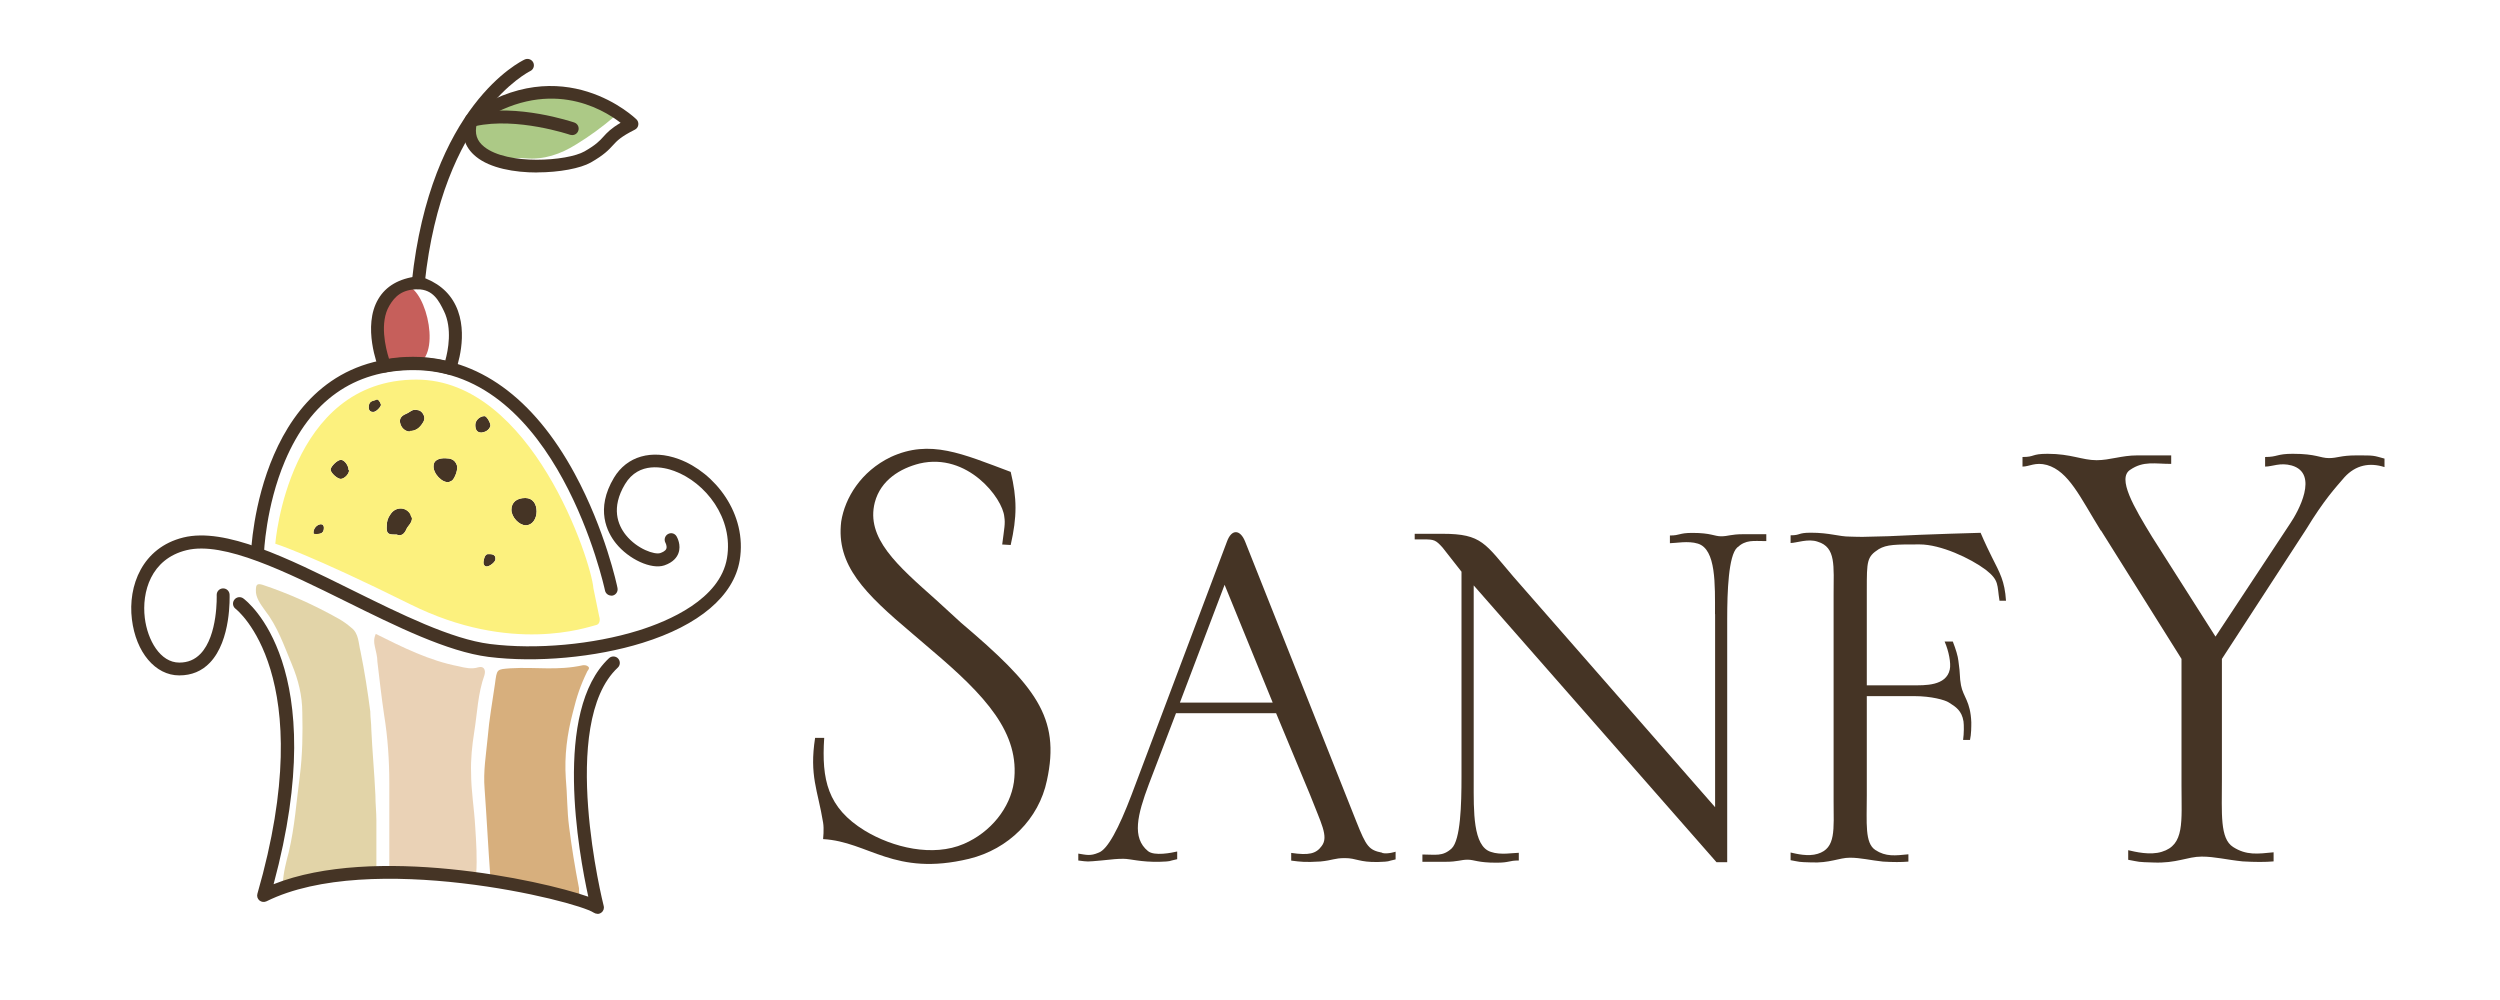 <?xml version="1.0" encoding="UTF-8"?>
<svg xmlns="http://www.w3.org/2000/svg" id="Livello_1" data-name="Livello 1" viewBox="0 0 250 100">
  <defs>
    <style>
      .cls-1 {
        fill: #d7af7d;
      }

      .cls-2 {
        fill: #f4f2ed;
      }

      .cls-3 {
        fill: #c65f5b;
      }

      .cls-4 {
        fill: #e2d4a8;
      }

      .cls-5 {
        fill: #453425;
      }

      .cls-6 {
        fill: #ead2b6;
      }

      .cls-7 {
        fill: #acc986;
      }

      .cls-8 {
        fill: #fcf17e;
      }
    </style>
  </defs>
  <g>
    <path class="cls-3" d="M38.11,36.52s-1.04-2.95-.38-4.84,1.02-2.8,2.56-3.11c2.07-.42,3.92,6.43,1.59,7.78-1.97-.42-3.77.17-3.77.17Z"></path>
    <path class="cls-7" d="M50.38,15.83c-1.22-.12-3.1-1.04-3.18-2.78.08-1.16.99-1.45,2.62-2.06,1.04-.52,2.13-.78,3.23-1.01,3.01-.64,5.79.06,8.39,1.68-1.22,1.04-2.49,1.97-3.82,2.78-1.56.98-3.24,1.56-5.09,1.39-.69-.06-1.45,0-2.14,0h0Z"></path>
    <path class="cls-4" d="M28.3,88.28c0-.88.36-2.27.57-3.04.62-2.63.76-5.03,1.12-7.71.26-2.06.29-4.21.24-6.27,0-1.7-.41-3.3-1.03-4.79-.82-1.96-1.44-3.82-2.73-5.47-.41-.57-.93-1.28-.88-2,0-.57.15-.67.67-.52,2.63.88,5.15,2.01,7.62,3.4.46.26.88.57,1.24.88.77.57.72,1.55.93,2.37.41,2.01.72,4.02.98,6.03,0,.57.1,1.18.1,1.75.1,2.21.31,4.38.41,6.59,0,.88.1,1.7.1,2.58v4.74c-.93.05-1.85.15-2.78.15-2.37.05-6.57,1.3-6.57,1.3h0Z"></path>
    <path class="cls-6" d="M38.93,86.83v-8.5c0-2.27-.15-4.58-.52-6.85-.26-1.75-.46-3.55-.67-5.3,0-.52-.15-1.03-.26-1.55-.1-.41-.1-.82.1-1.24,2.68,1.34,5.36,2.68,8.29,3.24.62.15,1.29.31,1.96.1.52-.15.77.21.62.77-.67,1.85-.72,3.81-1.03,5.72-.21,1.34-.36,2.73-.31,4.07,0,1.8.31,3.55.41,5.36.1,1.55.21,3.19.1,4.74-2.88-.31-5.72-.62-8.6-.62h-.1v.05Z"></path>
    <path class="cls-1" d="M49.03,87.65c-.21-2.88-.36-5.87-.57-8.76-.15-1.75.15-3.45.31-5.15.15-1.85.46-3.46.72-5.31.21-1.55.15-1.49,1.55-1.6,2.58-.15,4.69.26,7.27-.31.21,0,.36,0,.52.15s0,.31-.1.46c-.72,1.49-1.04,2.48-1.45,4.13-.57,2.16-.85,4.31-.7,6.58.15,1.6.12,3.25.33,4.84.26,2.06.58,4.02.99,6.14,0,.26,0,.46.05.72-5.77-1.49-8.92-1.91-8.92-1.91h0Z"></path>
    <path class="cls-2" d="M41.04,61.85s-.1,0-.1-.1l.1.1Z"></path>
    <g>
      <path class="cls-5" d="M17.92,67.54c-2.38,0-4.33-2.3-4.73-5.61-.41-3.34,1.03-7.16,5.14-8.18,4.19-1.03,10.35,2.02,16.87,5.25,4.88,2.41,9.92,4.91,13.8,5.4,4.62.58,10.31.06,14.85-1.35,3.01-.94,8.16-3.12,8.85-7.24.67-3.99-2.15-7.56-5.27-8.71-1.02-.38-3.54-1-4.93,1.32-1.41,2.35-.73,4.07.09,5.09,1.14,1.41,2.89,1.98,3.43,1.8.23-.08.52-.21.61-.43.1-.26-.08-.59-.08-.59-.17-.31-.07-.7.24-.88.31-.18.69-.08.87.23.05.09.49.86.18,1.69-.14.38-.5.9-1.41,1.21-1.29.43-3.55-.6-4.84-2.21-.88-1.1-2.08-3.41-.19-6.56,1.29-2.15,3.77-2.86,6.48-1.86,3.61,1.33,6.87,5.48,6.09,10.13-.6,3.55-4.05,6.49-9.73,8.25-4.7,1.46-10.6,2-15.39,1.4-4.1-.52-9.24-3.06-14.21-5.52-6.03-2.98-12.26-6.07-15.99-5.15-3.58.88-4.48,4.2-4.17,6.77.27,2.22,1.54,4.47,3.45,4.47.86,0,1.55-.29,2.12-.88,1.76-1.83,1.62-5.83,1.62-5.87-.01-.36.26-.65.62-.67.36-.01.65.26.67.62,0,.19.17,4.58-1.97,6.81-.81.85-1.84,1.27-3.05,1.27Z"></path>
      <path class="cls-5" d="M61.13,59.56c-.3,0-.57-.21-.63-.51-.05-.22-4.76-22.04-19.15-22.04-5.96,0-10.29,3.05-12.85,9.08-1.95,4.59-2.1,9.25-2.11,9.3,0,.36-.3.64-.66.63-.36,0-.64-.31-.63-.66,0-.2.71-19.63,16.25-19.63,6.42,0,11.99,4.02,16.11,11.62,3.07,5.66,4.25,11.22,4.29,11.45.07.35-.15.69-.5.76-.04,0-.09.01-.13.01Z"></path>
      <path class="cls-5" d="M59.74,91.38c-.12,0-.25-.04-.36-.11-1.79-1.2-22.37-6.27-32.73-1.14-.23.11-.5.08-.7-.08-.2-.16-.28-.43-.21-.67,6.31-21.87-2.1-28.44-2.18-28.5-.28-.21-.35-.61-.13-.9.21-.29.61-.35.9-.14.37.27,8.91,6.8,3.03,28.58,9.99-3.97,26.56-.47,31.47,1.25-.95-4.33-3.56-18.58,2.07-23.85.26-.24.67-.23.91.03.24.26.23.67-.03.91-5.98,5.59-1.46,23.65-1.41,23.83.07.26-.03.53-.25.68-.11.08-.24.12-.37.12Z"></path>
      <path class="cls-5" d="M44.96,37.46c-.06,0-.12,0-.18-.03-3.18-.92-6.14-.21-6.16-.2-.31.08-.63-.09-.75-.39-.07-.17-1.66-4.22-.04-6.94.76-1.29,2.08-2.05,3.92-2.27.09-.01.18,0,.27.02,1.68.53,2.88,1.51,3.55,2.9,1.37,2.83.06,6.34,0,6.49-.1.25-.34.41-.6.41ZM41.29,35.68c.95,0,2.07.09,3.24.37.28-1,.71-3.19-.13-4.93-.5-1.02-1.08-2.19-2.64-2.19s-2.29.73-2.82,1.63c-1.01,1.69-.38,4.24-.04,5.31.52-.09,1.37-.19,2.4-.19Z"></path>
      <path class="cls-5" d="M41.82,28.91s-.05,0-.07,0c-.35-.04-.61-.35-.57-.71,1.87-17.67,10.9-22.07,11.29-22.25.32-.15.71-.01.86.31.15.32.01.7-.31.85-.1.05-8.77,4.35-10.55,21.22-.04.33-.31.58-.64.58Z"></path>
      <path class="cls-5" d="M53.72,17.25c-2.29,0-4.69-.43-6.1-1.57-1.2-.96-1.59-2.3-1.11-3.88.04-.14.13-.26.25-.34,9.55-6.67,16.82.41,16.89.48.15.15.21.35.18.56-.03.2-.16.38-.35.47-1.41.71-1.77,1.1-2.19,1.56-.41.45-.88.96-2.21,1.72-1.02.58-3.14.99-5.36.99ZM47.68,12.39c-.24.97,0,1.7.74,2.29,2.33,1.86,8.3,1.44,10.03.46,1.15-.66,1.51-1.05,1.89-1.47.37-.41.75-.82,1.72-1.39-1.86-1.44-7.33-4.69-14.38.11Z"></path>
      <path class="cls-5" d="M57.22,13.51c-.07,0-.14-.01-.21-.03-.05-.02-5.32-1.79-9.47-.87-.35.08-.69-.14-.77-.49s.14-.69.49-.77c4.5-1.01,9.94.83,10.17.9.34.12.52.48.4.82-.09.27-.34.44-.61.44Z"></path>
    </g>
    <g>
      <path class="cls-5" d="M37.64,39.96c-.26.15-.77.05-.77.77,0,.15.05.46.41.46.31.05.82-.52.82-.72-.05-.26-.31-.62-.46-.52Z"></path>
      <path class="cls-5" d="M34.09,45.99c-.36,0-1.03.67-1.03.98s.67.93,1.03.93c.41-.05.82-.52.82-.88h-.05c0-.46-.41-1.03-.77-1.03Z"></path>
      <path class="cls-5" d="M32.08,52.42c-.36.05-.62.31-.72.67,0,.31-.1.31.31.31s.72-.1.72-.62c0-.21-.1-.36-.31-.36Z"></path>
      <path class="cls-5" d="M48.87,55.41c-.36-.05-.46.41-.52.72-.05.21.05.52.31.52.31,0,.88-.46.88-.72.05-.52-.41-.52-.67-.52Z"></path>
      <path class="cls-5" d="M39.04,51.44c-.26.36-.36.72-.36,1.13-.05.72.1.88.72.88h.26c.46.21.77-.05.98-.52.15-.36.57-.62.57-1.13-.05-.1-.15-.26-.15-.36-.46-.82-1.55-.77-2.01,0Z"></path>
      <path class="cls-5" d="M44.6,45.83c-.77-.05-1.24.26-1.24.72-.1.77.88,1.8,1.55,1.65l.31-.15c.31-.31.62-1.18.46-1.55-.21-.57-.67-.67-1.08-.67Z"></path>
      <path class="cls-5" d="M52.53,49.8c-.88,0-1.39.46-1.39,1.18s.77,1.55,1.44,1.55,1.08-.67,1.08-1.39-.36-1.34-1.13-1.34Z"></path>
      <path class="cls-5" d="M49.03,42.64c.1-.26-.36-1.03-.57-1.03-.46,0-.93.41-.93.88s.15.77.62.77c.36-.05.72-.21.88-.62Z"></path>
      <path class="cls-5" d="M42.28,41.35c-.26-.36-.52-.36-.88-.36-.31.05-.52.31-.82.41-.36.15-.67.41-.57.88.1.52.52.88.98.88v-.05c.57,0,.98-.31,1.29-.82.21-.31.21-.62,0-.93Z"></path>
    </g>
    <path class="cls-8" d="M59.94,61.74l-.6-2.92c-.21-2.68-6.14-20.86-17.7-20.86-12.83,0-14.11,16.41-14.11,16.41,0,0,3.43,1.06,13.52,6.07,10.09,5.01,17.66,2.28,18.54,2.07.52-.1.36-.77.36-.77ZM52.58,52.53c-.67,0-1.44-.82-1.44-1.55s.52-1.18,1.39-1.18c.77,0,1.13.62,1.13,1.34s-.41,1.39-1.08,1.39ZM48.67,56.65c-.26,0-.36-.31-.31-.52.05-.31.15-.77.52-.72.26,0,.72,0,.67.52,0,.26-.57.72-.88.72ZM49.03,42.64c-.15.41-.52.57-.88.62-.46,0-.62-.31-.62-.77s.46-.88.93-.88c.21,0,.67.77.57,1.03ZM45.22,48.05l-.31.15c-.67.15-1.65-.88-1.55-1.65,0-.46.46-.77,1.24-.72.41,0,.88.1,1.08.67.15.36-.15,1.24-.46,1.55ZM40.63,52.94c-.21.46-.52.72-.98.52h-.26c-.62,0-.77-.15-.72-.88,0-.41.1-.77.36-1.13.46-.77,1.55-.82,2.01,0,0,.1.1.26.15.36,0,.52-.41.77-.57,1.13ZM40.99,43.1v.05c-.46,0-.88-.36-.98-.88-.1-.46.21-.72.57-.88.31-.1.52-.36.82-.41.36,0,.62,0,.88.36.21.31.21.62,0,.93-.31.52-.72.82-1.29.82ZM37.28,41.2c-.36,0-.41-.31-.41-.46,0-.72.52-.62.77-.77.15-.1.41.26.46.52,0,.21-.52.77-.82.72ZM34.09,47.89c-.36,0-1.03-.62-1.03-.93s.67-.98,1.03-.98.77.57.77,1.03h.05c0,.36-.41.82-.82.88ZM31.67,53.4c-.41,0-.31,0-.31-.31.1-.36.36-.62.72-.67.21,0,.31.15.31.36,0,.52-.31.62-.72.62Z"></path>
  </g>
  <g>
    <path class="cls-5" d="M101.07,54.5l-.85-.05c.21-1.65.32-2.08.21-2.77-.16-1.87-3.68-6.45-8.47-5.33-1.92.48-3.89,1.65-4.48,3.89-.91,3.57,2.24,6.29,6.13,9.75l2.5,2.29c7.41,6.29,9.97,9.43,8.58,15.77-.8,3.84-3.84,6.87-7.78,7.83-7.51,1.81-10.02-1.71-14.6-1.97,0,0,.11-1.01,0-1.65-.53-3.25-1.39-4.69-.8-8.47h.91c-.27,4.16.32,6.98,4.05,9.27,2.82,1.71,6.82,2.66,9.91,1.33,2.72-1.17,4.64-3.62,5.01-6.18.64-4.9-2.82-8.63-8.31-13.27l-1.87-1.6c-4.74-4-7.62-6.82-7.09-11.19.37-2.35,1.97-5.01,4.96-6.45,3.94-1.81,7.14-.32,11.99,1.49.64,2.66.64,4.48,0,7.3Z"></path>
    <path class="cls-5" d="M138.23,85.3c.56.13,1.33-.13,1.33-.13v.77c-.99.21-.43.21-1.76.26-1.89.04-2.15-.39-3.31-.39-1.07,0-1.2.22-2.45.34-1.55.09-1.89.04-2.92-.09v-.77c1.76.26,2.49.09,3.05-.69.73-.95-.09-2.32-1.16-5.11l-3.4-8.17h-10.01l-2.71,7.09c-1.16,3.09-1.72,5.37-.09,6.7.64.52,2.36.17,2.92.04v.77c-1.03.21-.43.21-1.76.26-1.89.04-2.92-.3-3.61-.3s-.95.04-2.24.17c-1.5.13-1.25.13-2.28,0v-.69c.82.13,1.2.26,2.02-.09.9-.3,2.02-2.41,3.31-5.8l9.54-25.32c.47-1.29,1.33-1.2,1.81,0l11.13,28.02c.99,2.49,1.25,2.84,2.58,3.1ZM127.27,70.26l-4.81-11.78-4.47,11.78h9.28Z"></path>
    <path class="cls-5" d="M171.5,61.41c0-2.92.13-6.49-1.72-7.05-.95-.3-2.24-.04-2.79-.04v-.77c1.03,0,.9-.26,2.24-.26,1.89,0,2.19.34,2.88.34.73,0,.95-.21,2.24-.21h2.28v.69c-1.33,0-2.02-.17-2.92.65-.86.82-.99,4.38-.99,7.13v24.33h-1.07l-24.28-27.68v19.64c0,2.92-.09,6.45,1.72,7.01.95.34,2.24.09,2.79.09v.77c-1.03,0-.9.22-2.24.22-1.89,0-2.19-.3-2.88-.3s-.95.21-2.24.21h-2.28v-.73c1.33,0,2.02.22,2.92-.6.9-.86.99-4.38.99-7.18v-20.5l-1.89-2.41c-.69-.77-.86-.82-1.89-.82h-.9v-.56h2.79c3.95,0,4.25.99,7.09,4.3l20.16,23.04v-19.3Z"></path>
    <path class="cls-5" d="M187.53,85c1.07.69,1.98.56,3.31.43v.73q-1.03.09-2.54,0c-1.25-.13-2.23-.39-3.31-.39s-2.02.56-3.91.47c-1.33-.04-.99-.04-2.02-.22v-.77c.56.13,1.76.43,2.71.13,1.85-.56,1.59-2.41,1.59-5.33v-20.59c0-2.88.26-4.73-1.59-5.29-.95-.34-2.15.13-2.71.13v-.77c1.03,0,.69-.26,2.02-.26,1.89,0,2.79.39,3.91.39,1.46.04.77.04,3.87-.04,4.13-.21,9.2-.34,9.2-.34,0,0,.43,1.03,1.12,2.41.82,1.63,1.29,2.41,1.42,4.38h-.65c-.26-1.59,0-2.02-1.37-3.09-1.55-1.16-4.51-2.54-6.62-2.54-2.41,0-3.27,0-4.08.47-1.2.77-1.2,1.2-1.2,4.08v9.54h4.6c1.16,0,3.35.09,3.7-1.59.13-.6-.09-1.81-.52-2.79h.82c.3.77.51,1.46.56,1.93.22,1.5.09,1.55.26,2.45.22,1.16.95,1.59,1.03,3.7,0,.43,0,1.2-.13,1.76h-.69c.09-.65.09-1.46.04-1.85-.17-1.07-.77-1.46-1.46-1.89-.39-.26-1.76-.64-3.48-.64h-4.73v9.93c0,2.79-.21,4.77.86,5.46Z"></path>
    <path class="cls-5" d="M210.08,53.06c-2.08-3.36-3.2-5.92-5.38-6.56-1.17-.32-1.76.16-2.45.16v-.96c1.28,0,.85-.32,2.51-.32,2.34,0,3.46.64,4.9.64,1.33,0,2.5-.48,4.05-.48h3.41v.85c-1.65,0-2.77-.32-4.1.59-1.33.85.37,3.73,2.19,6.71l6.34,9.97,7.46-11.3c.8-1.17,2.93-5.01.16-5.81-1.17-.32-1.92.11-2.66.11v-.96c1.28,0,1.12-.32,2.77-.32,2.35,0,2.72.43,3.62.43.85,0,1.17-.27,2.72-.27,1.87,0,1.65,0,2.83.32v.85c-1.49-.48-2.88-.21-4,1.01-.96,1.12-2.02,2.24-3.84,5.22l-8.42,12.95v12.04c0,3.46-.21,5.92,1.12,6.77s2.45.69,4.05.53v.91q-1.23.11-3.09,0c-1.6-.16-2.77-.48-4.1-.48-1.44,0-2.5.69-4.85.59-1.65-.05-1.28-.05-2.5-.27v-.96c.69.16,2.19.53,3.36.16,2.29-.69,1.97-2.98,1.97-6.61v-12.68l-8.05-12.84Z"></path>
  </g>
</svg>
